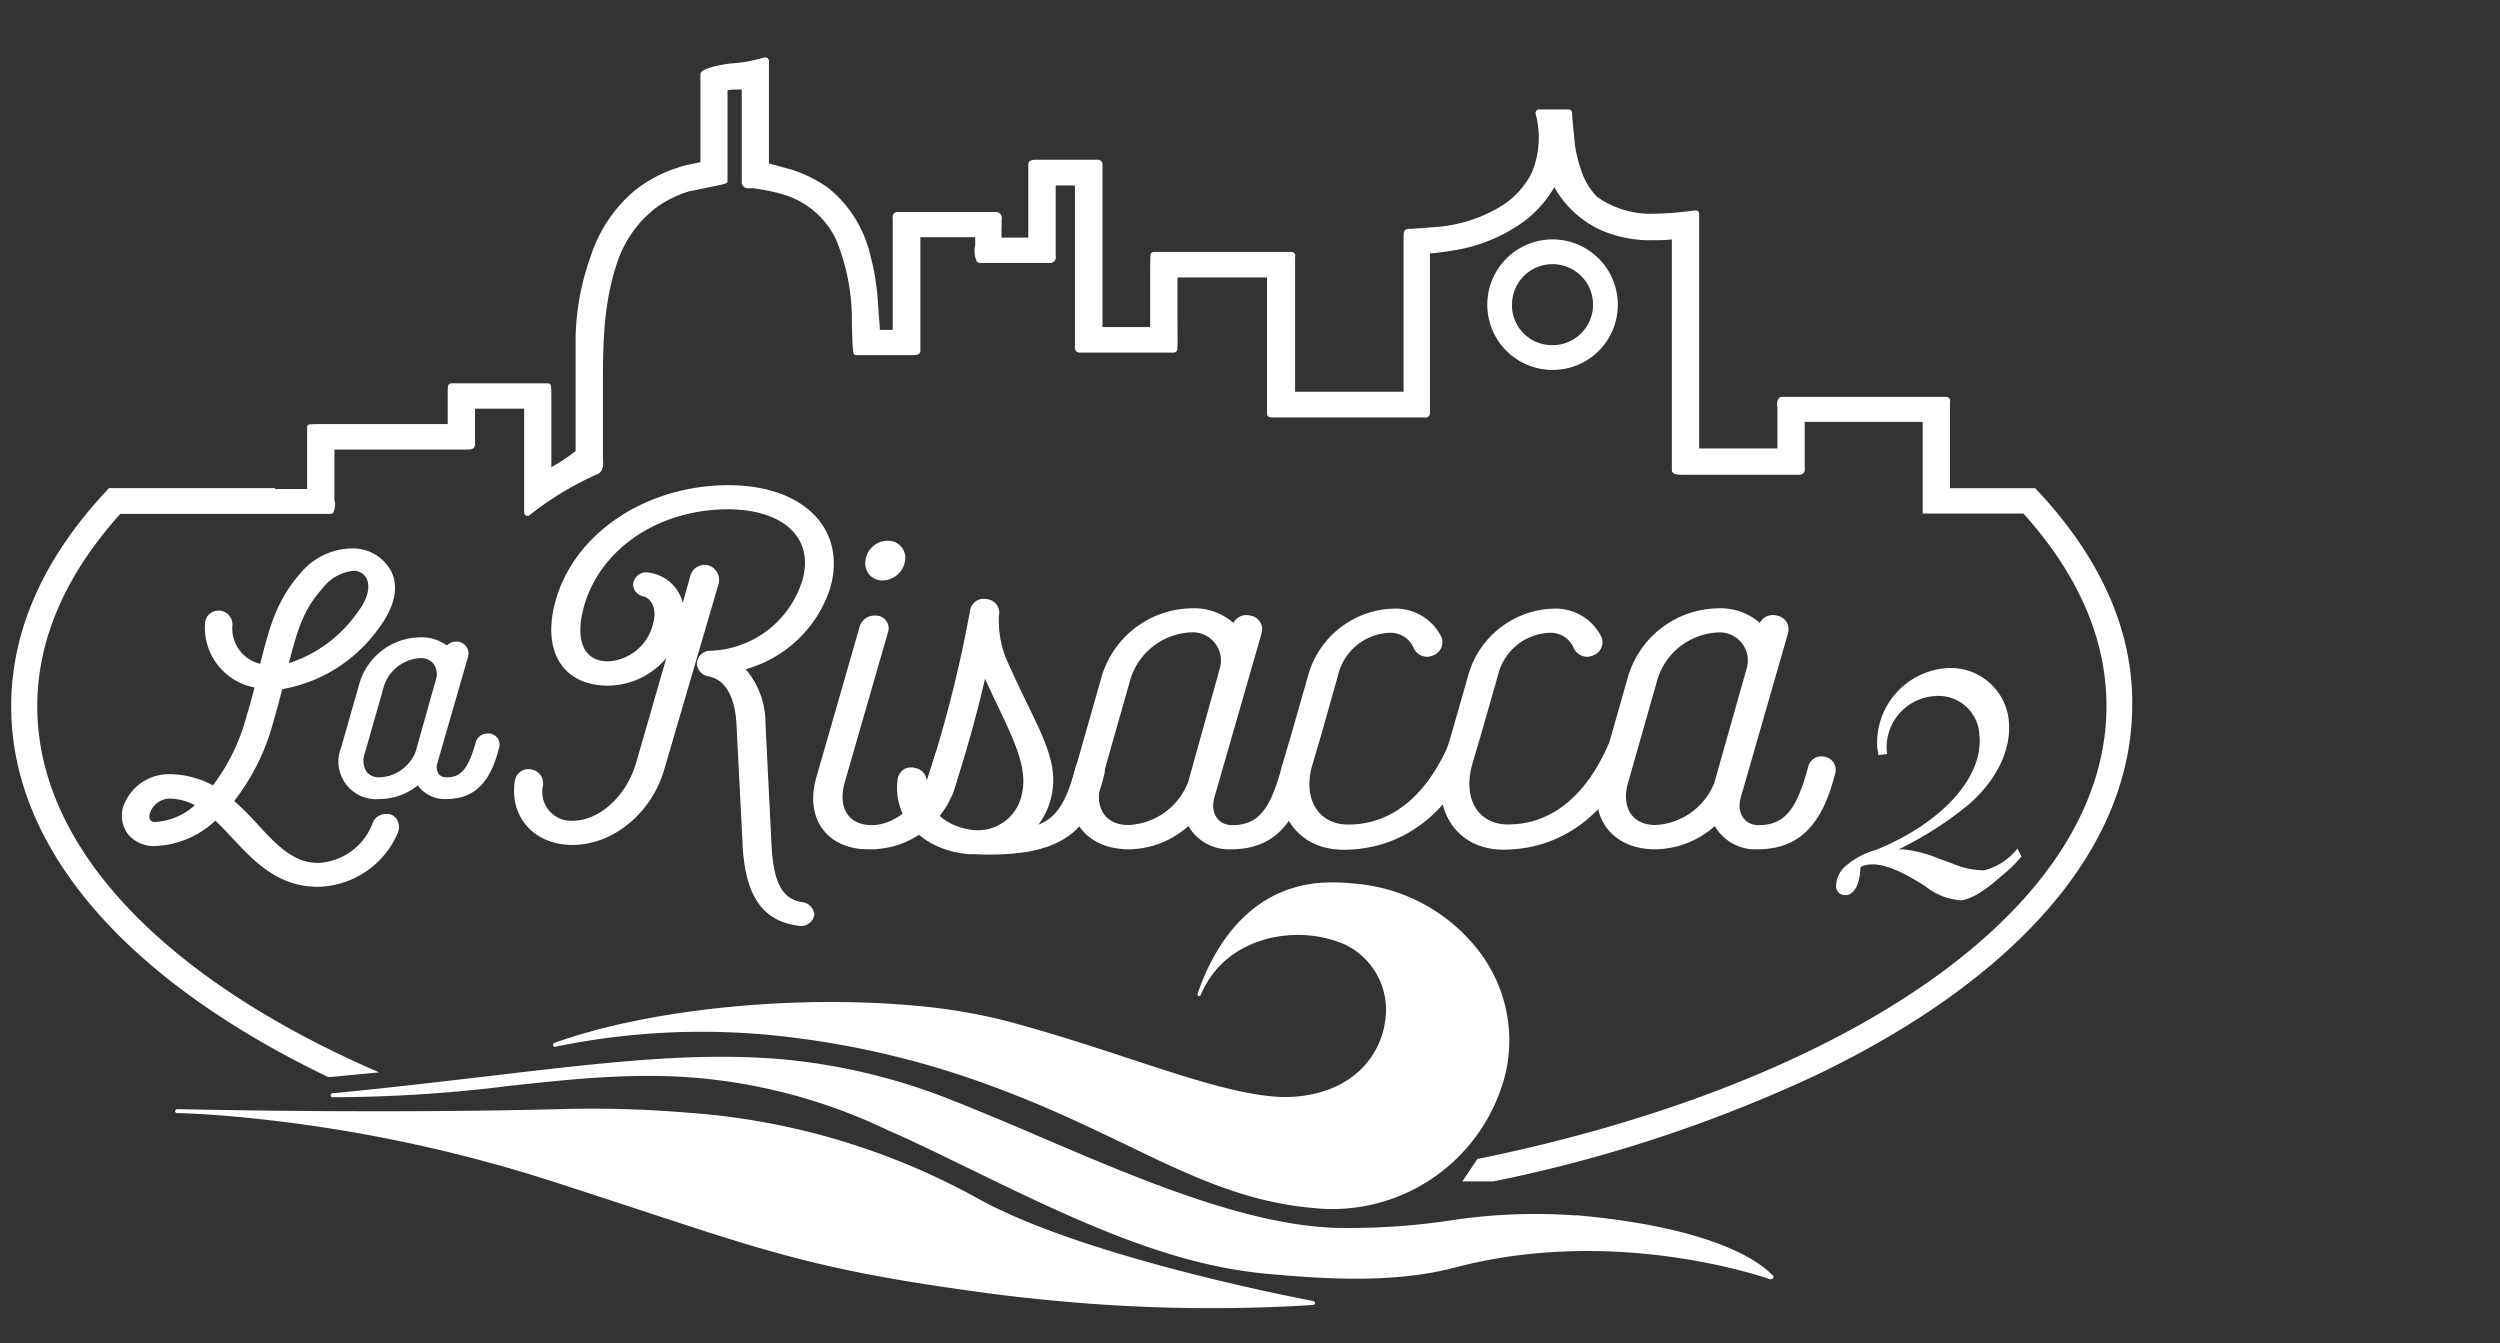 <svg id="Livello_1" data-name="Livello 1" xmlns="http://www.w3.org/2000/svg" viewBox="0 0 223.36 120">
  <rect x="0" y="0" width="223.36" height="120" fill="#333333" stroke="none"/>
  <title>logo footer</title>
  <g>
    <g>
      <path d="M182.19,44l-0.35-.38h-7.62V36a0.73,0.73,0,0,0,0-.32,0.39,0.39,0,0,0-.39-0.22H159.22a0.4,0.4,0,0,0-.3.13,1,1,0,0,0-.12.8s0,0.09,0,.12v0.34c0,1.67,0,2.75,0,3.22h-6.17l-0.26,0c-0.17,0-.38,0-0.56,0h0s0-.21,0-0.23V19.1a0.31,0.31,0,0,0-.31-0.31h0a28.73,28.73,0,0,1-3.64.3,8.31,8.31,0,0,1-4.8-1.25l-0.42-.3,0,0a6.21,6.21,0,0,1-1.41-2.45,12.44,12.44,0,0,1-.53-2.18c0-.3-0.25-2.4-0.24-2.73a0.29,0.29,0,0,0,0-.08,0.32,0.32,0,0,0-.31-0.32h-2.64a0.31,0.31,0,0,0-.25.12,0.32,0.32,0,0,0-.06.27,8.15,8.15,0,0,1-.39,5.36,7.63,7.63,0,0,1-2.5,2.77,13,13,0,0,1-6.32,2c-0.6.06-1.2,0.1-1.8,0.14l-0.22,0c-0.49,0-.57.21-0.57,0.68V35h-9.69V23a0.61,0.61,0,0,0,0-.28,0.4,0.4,0,0,0-.41-0.21H103.09a0.32,0.32,0,0,0-.22.09c-0.11.11-.11,0.11-0.11,3.49v2.69s0,0.12,0,.2,0,0.16,0,.24H98.5V14.78a0.43,0.43,0,0,0-.43-0.51H92.9l-0.38,0c-0.53,0-.65.23-0.65,0.42v6.54H89.49a11.24,11.24,0,0,1,0-1.12c0-.11,0-0.19,0-0.23s0-.18,0-0.25a0.62,0.62,0,0,0-.11-0.52,0.69,0.69,0,0,0-.54-0.17H80.22a0.47,0.47,0,0,0-.36.14,0.51,0.51,0,0,0-.1.43,0.82,0.82,0,0,1,0,.11v9.85H78.61c0-.35-0.07-1-0.11-1.52-0.05-.76-0.1-1.52-0.12-1.67a20.65,20.65,0,0,0-.61-3.42A10.88,10.88,0,0,0,74,16.79a12.08,12.08,0,0,0-3.22-1.62L68.7,14.6V5.45a0.32,0.32,0,0,0-.32-0.32H68.31L68,5.21a12.35,12.35,0,0,1-2.75.46S62.58,6,62.58,6.62v7.87c-0.24.06-.67,0.14-0.86,0.18l-0.32.06a13.69,13.69,0,0,0-1.68.55,11.89,11.89,0,0,0-3.13,1.84A12.93,12.93,0,0,0,52.74,23a22.6,22.6,0,0,0-1.31,7v10.3a16.71,16.71,0,0,1-2.17,1.44V37c0-2.55,0-2.55-.11-2.66a0.31,0.31,0,0,0-.22-0.09H40.34a0.33,0.33,0,0,0-.23.1C40,34.43,40,34.46,40,35.81v2.08H28.91c-1.47,0-1.47,0-1.47.32v5.36s0,0.08,0,.12H24.57l0-.08H9.73L9.38,44C3.82,50,1,56.42,1,63.11c0,12.53,10,24.25,28.08,33l0.23,0.11,0.15,0h0.13l4.28-.41C15.13,87.7,3.33,76,3.33,63.11c0-5.95,2.5-11.73,7.42-17.2h5.49v0H29.54a0.33,0.33,0,0,0,.23-0.1,1.58,1.58,0,0,0,.11-1.13V44.3c0-1.53,0-3.72,0-4.14h12A0.6,0.6,0,0,0,42.34,40a0.53,0.53,0,0,0,.1-0.44s0-.11,0-0.18V36.51h4.39v9.27a0.32,0.32,0,0,0,.12.25,0.31,0.31,0,0,0,.19.07,0.11,0.11,0,0,0,.08,0,27.75,27.75,0,0,1,6.21-3.76s0.58-.23.44-1.26V38c0-.77,0-1.53,0-2.3,0-4-.09-8,1.16-11.89a10.27,10.27,0,0,1,3.62-5.28,10,10,0,0,1,3-1.46c0.15,0,1-.2,1.64-0.33C65,16.4,65,16.4,65,16.12V8.06C65.27,8,65.72,8,66,8l0.27,0v8.21a0.55,0.55,0,0,0,.59.61h0.39a16.41,16.41,0,0,1,2.75.56,7.65,7.65,0,0,1,4.69,4,19,19,0,0,1,1.42,6.76c0,0.09,0,.37,0,0.72,0.08,2.87.08,2.87,0.44,2.87h5c0.21,0,.68,0,0.68-0.39V21.19h4.9c0,0.12,0,.26,0,0.33s0,0.16,0,.19,0,0.1,0,.19a2.2,2.2,0,0,0,.15,1.48,0.41,0.41,0,0,0,.26.11H93.8a0.52,0.52,0,0,0,.41-0.16,0.63,0.63,0,0,0,.11-0.53,1.51,1.51,0,0,1,0-.16V16.57h1.44l0.28,0h0V31a0.41,0.41,0,0,0,.41.5h8.41a0.32,0.32,0,0,0,.23-0.09c0.13-.13.13-0.13,0.11-2.79,0-1.31,0-3.19,0-3.83h8V36.94c0,0.11,0,.36.49,0.36h13.6a0.39,0.39,0,0,0,.47-0.37V22.63l0.23,0c0.66-.07,1.26-0.15,1.82-0.25a14.47,14.47,0,0,0,6.43-2.66,10.1,10.1,0,0,0,2.63-3,9.1,9.1,0,0,0,4.21,3.86,11.12,11.12,0,0,0,4.69.88c0.51,0,1,0,1.6-.07v20.6c0,0.43.57,0.43,1.12,0.43l0.91,0h9.32a0.56,0.56,0,0,0,.42-0.16,0.59,0.59,0,0,0,.1-0.49c0-.05,0-0.11,0-0.17V37.92s0-.19,0-0.23l0.32,0h10.22c0,0.32,0,7.85,0,7.85h0v0.34h9c4.92,5.46,7.42,11.25,7.42,17.2,0,18.14-23.19,33.74-56.2,40.47l-1.35,2h0.9c0.63,0,1.25,0,1.87,0a127.78,127.78,0,0,0,29-9.57c18.11-8.74,28.08-20.45,28.08-33C190.57,56.42,187.75,50,182.19,44Z" style="fill: #fff"/>
      <path d="M144.54,27.3a5.83,5.83,0,1,0-5.83,5.75A5.81,5.81,0,0,0,144.54,27.3Zm-9.45,0a3.62,3.62,0,1,1,3.62,3.54A3.59,3.59,0,0,1,135.08,27.3Z" style="fill: #fff"/>
    </g>
    <path d="M34.71,72.72l-0.25,0a1.28,1.28,0,0,0-1.15.77,5.47,5.47,0,0,1-4.89,3.61c-2.22,0-3.75-1.66-5.37-3.41a27.92,27.92,0,0,0-2.12-2.13,19.78,19.78,0,0,0,3.45-6.91c0.34-1.17.61-2.21,0.84-3.08A13.42,13.42,0,0,0,33.93,56c1.36-1.85,1.72-3.63,1-5A3.88,3.88,0,0,0,31.4,49a6.08,6.08,0,0,0-4.52,2.17c-2.17,2.46-2.81,4.86-3.63,8.14a3.25,3.25,0,0,1-2.48-3.5,1.27,1.27,0,0,0-1.14-1.26H19.5a1.22,1.22,0,0,0-1.19,1.24,5.45,5.45,0,0,0,4.43,5.63c-0.23.92-.46,1.75-0.72,2.58a17.61,17.61,0,0,1-3,6.17,8.22,8.22,0,0,0-4-1A4.31,4.31,0,0,0,11,72.1a2.75,2.75,0,0,0,.43,2.42,3,3,0,0,0,2.4,1.07,8.32,8.32,0,0,0,5.41-2.27c0.52,0.49,1,1,1.54,1.58,1.88,2,4,4.33,7.64,4.33a7.93,7.93,0,0,0,7.13-4.84,1.34,1.34,0,0,0-.07-1.14A1.09,1.09,0,0,0,34.71,72.72ZM31.54,51a1.27,1.27,0,0,1,1.21.68c0.37,0.74.08,1.88-.79,3a11.93,11.93,0,0,1-6.15,4.57c0.78-3.06,1.33-4.82,3-6.68A4,4,0,0,1,31.54,51ZM13.39,72.69a1.88,1.88,0,0,1,1.69-1.34,4.89,4.89,0,0,1,2.33.59,5.76,5.76,0,0,1-3.56,1.5,0.51,0.51,0,0,1-.41-0.16A0.67,0.67,0,0,1,13.39,72.69Z" style="fill: #fff"/>
    <path d="M43.78,65.54a1.18,1.18,0,0,0-.29,0,1.07,1.07,0,0,0-1,.83C41.76,69,41,69.45,39.86,69.45a0.8,0.8,0,0,1-.67-0.31,1.14,1.14,0,0,1-.1-1l2.72-9.44a1,1,0,0,0-.08-0.82A1.15,1.15,0,0,0,41,57.33a1.19,1.19,0,0,0-.3,0,1.09,1.09,0,0,0-.78.34,3.84,3.84,0,0,0-2.4-.73,5.73,5.73,0,0,0-5.4,4.1l-1.63,5.71a3.37,3.37,0,0,0,3.44,4.64,5.44,5.44,0,0,0,3.39-1.22,3,3,0,0,0,2.53,1.22c2.48,0,3.94-1.4,4.73-4.54A1,1,0,0,0,43.78,65.54Zm-9.84,3.91a1.42,1.42,0,0,1-1.2-.51,1.9,1.9,0,0,1-.13-1.69l1.63-5.72a3.6,3.6,0,0,1,3.29-2.73,1.48,1.48,0,0,1,1.16.45A1.59,1.59,0,0,1,39,60.53l-1.86,6.61A3.61,3.61,0,0,1,33.95,69.45Z" style="fill: #fff"/>
    <g>
      <path d="M66.62,59.79a7.36,7.36,0,0,1,1.77,4.84l0.52,10.42c0.13,3.68.91,5.23,2.68,5.54a1.25,1.25,0,0,1,1.17,1.12,1.21,1.21,0,0,1-1.43,1c-3.29-.43-4.84-2.81-5-7.61L65.8,64.72c-0.13-2.46-1-4-2.46-4.28a1.24,1.24,0,0,1-1.08-1.17,1.21,1.21,0,0,1,1.25-1.13,8.91,8.91,0,0,0,8.17-6.27c1.13-3.89-1.81-6.53-7.18-6.36-6,.22-10.9,3.67-12.32,8.65-0.86,3.11,0,4.93,2.16,4.93a4.38,4.38,0,0,0,4-3.33c0.35-1.21,0-2.16-.78-2.46a1.15,1.15,0,0,1-1-1.12,1.19,1.19,0,0,1,1.51-1A3.58,3.58,0,0,1,61,53.87l0.69-2.47a1.33,1.33,0,0,1,1.51-.91,1.36,1.36,0,0,1,1,1.68L59.36,68.7c-1.12,3.94-4.58,6.79-8.22,6.79-3.37,0-5.62-2.46-5.15-5.66a1.23,1.23,0,0,1,1.51-1.08,1.26,1.26,0,0,1,1,1.51,2.57,2.57,0,0,0,2.64,3.07c2.42,0,4.84-2.2,5.71-5.23l2.68-9.3a6.92,6.92,0,0,1-5.19,2.46c-4.07,0-6-3.11-4.67-7.7,1.68-5.79,7.7-9.94,14.74-10.2S75.7,47,74.19,52.49A11.06,11.06,0,0,1,66.62,59.79Z" style="fill: #fff"/>
      <path d="M72.89,69.61l3.89-13.53A1.37,1.37,0,0,1,78.21,55a1.13,1.13,0,0,1,1.12,1.51L75.48,69.87c-0.65,2.29.3,3.85,2.42,3.85s4.32-1.95,5-4.24l0.61-1.9a1.35,1.35,0,0,1,1.38-1.08,1.11,1.11,0,0,1,1.08,1.56l-0.52,1.82a7.93,7.93,0,0,1-7.87,6C73.93,75.88,71.94,73.2,72.89,69.61ZM77.34,50a2,2,0,0,1,1.95-1.69,1.54,1.54,0,0,1,1.56,1.86,2.07,2.07,0,0,1-2,1.69A1.52,1.52,0,0,1,77.34,50Z" style="fill: #fff"/>
      <path d="M98.66,69.18c-1,4.24-3,6.23-6.83,6.92a23.49,23.49,0,0,1-4.67.22c-0.17,0-.34,0-0.56,0-4.15-.35-6.87-3.15-6.4-6.7a1.2,1.2,0,0,1,1.56-1,1.22,1.22,0,0,1,1,1.51c-0.26,1.86,1.56,3.68,4,4h0a4,4,0,0,0,4.54-3.2c0.65-2.77-1.25-5.75-3.29-10.29-0.82,3.5-1.73,6.75-2.81,10a1.27,1.27,0,0,1-1.56,1,1.26,1.26,0,0,1-.91-1.64,114.63,114.63,0,0,0,3.93-15.39,1.24,1.24,0,0,1,1.51-1.08,1.22,1.22,0,0,1,1.08,1.47,9.1,9.1,0,0,0,.61,3.76c2.72,6.27,5,9,4,12.71a6.59,6.59,0,0,1-1.08,2.21c1.64-.65,2.47-2,3.29-5a1.24,1.24,0,0,1,1.56-1A1.19,1.19,0,0,1,98.66,69.18Z" style="fill: #fff"/>
      <path d="M116.9,69.18c-1.17,4.63-3.28,6.7-6.92,6.7a4.16,4.16,0,0,1-3.8-2.08,8.12,8.12,0,0,1-5.32,2.08c-3.89,0-6.05-2.9-4.93-6.66l2.51-8.82a8.52,8.52,0,0,1,8-6.05,5.36,5.36,0,0,1,3.76,1.3,1.31,1.31,0,0,1,1.51-.65,1.24,1.24,0,0,1,1,1.6l-4.19,14.57c-0.43,1.39.26,2.55,1.56,2.55,2.25,0,3.37-1.25,4.41-5.1a1.25,1.25,0,0,1,1.56-1A1.19,1.19,0,0,1,116.9,69.18Zm-10.76.74L109,59.66a2.52,2.52,0,0,0-2.64-3.16,5.93,5.93,0,0,0-5.45,4.5l-2.51,8.82c-0.69,2.29.3,3.89,2.42,3.89A6,6,0,0,0,106.14,69.91Z" style="fill: #fff"/>
      <path d="M114.7,67.88l0.69-2.34,1.56-5.45a8.15,8.15,0,0,1,7.52-5.71,4.57,4.57,0,0,1,4.32,2.55,1.25,1.25,0,0,1-.69,1.6,1.31,1.31,0,0,1-1.82-.69,2.24,2.24,0,0,0-2.2-1.3,4.93,4.93,0,0,0-4.54,3.81L118,65.81l-0.69,2.33c-1,3.16.43,5.53,3.15,5.53,3.76,0,6.83-2.42,8.86-6.92a1.42,1.42,0,0,1,1.38-.91,1.07,1.07,0,0,1,1,1.6c-2.38,5.4-6.53,8.48-11.67,8.48C115.82,75.92,113.44,72.38,114.7,67.88Z" style="fill: #fff"/>
      <path d="M129,67.88l0.69-2.34,1.56-5.45a8.15,8.15,0,0,1,7.52-5.71,4.57,4.57,0,0,1,4.32,2.55,1.25,1.25,0,0,1-.69,1.6,1.31,1.31,0,0,1-1.82-.69,2.24,2.24,0,0,0-2.21-1.3,4.93,4.93,0,0,0-4.54,3.81l-1.56,5.45-0.69,2.33c-0.95,3.16.43,5.53,3.16,5.53,3.76,0,6.83-2.42,8.86-6.92a1.42,1.42,0,0,1,1.38-.91,1.07,1.07,0,0,1,1,1.6c-2.38,5.4-6.53,8.48-11.67,8.48C130.17,75.92,127.8,72.38,129,67.88Z" style="fill: #fff"/>
      <path d="M163.94,69.18c-1.17,4.63-3.29,6.7-6.92,6.7a4.16,4.16,0,0,1-3.81-2.08,8.13,8.13,0,0,1-5.32,2.08c-3.89,0-6.05-2.9-4.93-6.66l2.51-8.82a8.52,8.52,0,0,1,8-6.05,5.36,5.36,0,0,1,3.76,1.3,1.31,1.31,0,0,1,1.51-.65,1.24,1.24,0,0,1,1,1.6l-4.19,14.57c-0.43,1.39.26,2.55,1.56,2.55,2.25,0,3.37-1.25,4.41-5.1a1.24,1.24,0,0,1,1.56-1A1.19,1.19,0,0,1,163.94,69.18Zm-10.77.74,2.9-10.25a2.51,2.51,0,0,0-2.64-3.16A5.93,5.93,0,0,0,148,61l-2.51,8.82c-0.69,2.29.31,3.89,2.42,3.89A6,6,0,0,0,153.18,69.91Z" style="fill: #fff"/>
    </g>
    <g>
      <path d="M117.16,107.91c-6-.54-10.94-2.92-16.69-5.7-3.29-1.58-6.69-3.21-10.74-4.75a79.06,79.06,0,0,0-21.07-5,64.6,64.6,0,0,0-19.05,1.06H49.56a0.17,0.17,0,0,1-.15-0.13,0.18,0.18,0,0,1,.11-0.21c8.33-3,21.22-4.31,32.08-3.34a50.65,50.65,0,0,1,8.12,1.33c3.82,1,7.47,2.19,11,3.35,5.12,1.69,9.54,3.14,13,3.44a11.89,11.89,0,0,0,2.24,0c5.07-.51,7.34-3.74,7.77-6.59a6.47,6.47,0,0,0-3.6-7,10.71,10.71,0,0,0-3.23-.8c-3.28-.29-7.76.92-9.62,5.32a0.17,0.17,0,0,1-.18.11h0a0.17,0.17,0,0,1-.1-0.22c1.28-3.78,4.58-10.09,12.23-9.94q0.76,0,1.48.08a15.6,15.6,0,0,1,11.54,6.21,13.13,13.13,0,0,1,2.33,10.47A15.94,15.94,0,0,1,117.16,107.91Z" style="fill: #fff"/>
      <path d="M158.19,114.31c-0.16-.06-13.66-4.88-28.13-1.08-5.25,1.38-11,1.11-16.62.6h0a41.44,41.44,0,0,1-4.58-.67c-7.44-1.53-14.81-5.12-22.61-8.92C84,103.15,81.68,102,79.37,101a49.48,49.48,0,0,0-16.8-4.67c-5.88-.53-11.37.07-17.18,0.7a127.71,127.71,0,0,1-15.69,1h0a0.17,0.17,0,0,1-.16-0.17,0.18,0.18,0,0,1,.16-0.18c5.39-.52,10.13-1.09,14.42-1.59C54.61,94.85,62.21,94,69.76,94.63A54.16,54.16,0,0,1,84.3,98c2.56,1,5.42,2.19,8.44,3.49,8.1,3.47,17.29,7.42,25,8.11q0.76,0.07,1.5.1a61.33,61.33,0,0,0,10.22-.64,49.78,49.78,0,0,1,11.11-.48l0.33,0c14.36,1.29,17.26,5.25,17.47,5.35a0.18,0.18,0,0,1-.09.33h0Z" style="fill: #fff"/>
      <path d="M94.55,116.24c-2.21-.2-4.51-0.45-6.88-0.78C73.85,113.59,69,112,57.35,108.16c-2.38-.78-5.05-1.66-8.15-2.66a132,132,0,0,0-28.13-5.73c-2.51-.23-4.23-0.29-4.91-0.32H15.81a0.17,0.17,0,0,1-.16-0.18,0.18,0.18,0,0,1,.18-0.17h0.34c3,0.07,18.66.38,33.63,0a102.78,102.78,0,0,1,11.87.33,62.49,62.49,0,0,1,25.68,7.64c9.68,5.39,29.84,9.14,30,9.17a0.18,0.18,0,0,1,0,.35A146.44,146.44,0,0,1,94.55,116.24Z" style="fill: #fff"/>
    </g>
    <path d="M167.82,67.46c0-.24-0.08-0.48-0.1-0.68a6.7,6.7,0,0,1,6-7.07,5.22,5.22,0,0,1,5.76,4.73c0.18,1.82-.47,4.67-3.51,7.37a30.78,30.78,0,0,1-5.62,3.71,8,8,0,0,1-.73.37c0.15,0,.31,0,0.46,0a10.85,10.85,0,0,1,3.06.79l1.37,0.5a7.22,7.22,0,0,0,2.74.58,5.49,5.49,0,0,0,3-1.95l0.35,0.72a12.27,12.27,0,0,1-1.8,1.75c-0.85.75-2.33,2-3.58,2.16A5.76,5.76,0,0,1,172,79.17c-1.21-.76-3.34-2.09-5-1.93a2,2,0,0,0-.78.23c-0.06,1.91-.75,2.46-1.3,2.51a0.81,0.81,0,0,1-.88-0.79,2.45,2.45,0,0,1,.76-1.73,7.09,7.09,0,0,1,2.84-1.54c5.72-2.33,9.58-6.39,9.21-10.22a3.66,3.66,0,0,0-4.1-3.5,4.58,4.58,0,0,0-4.15,5.17Z" style="fill: #fff"/>
  </g>
</svg>
